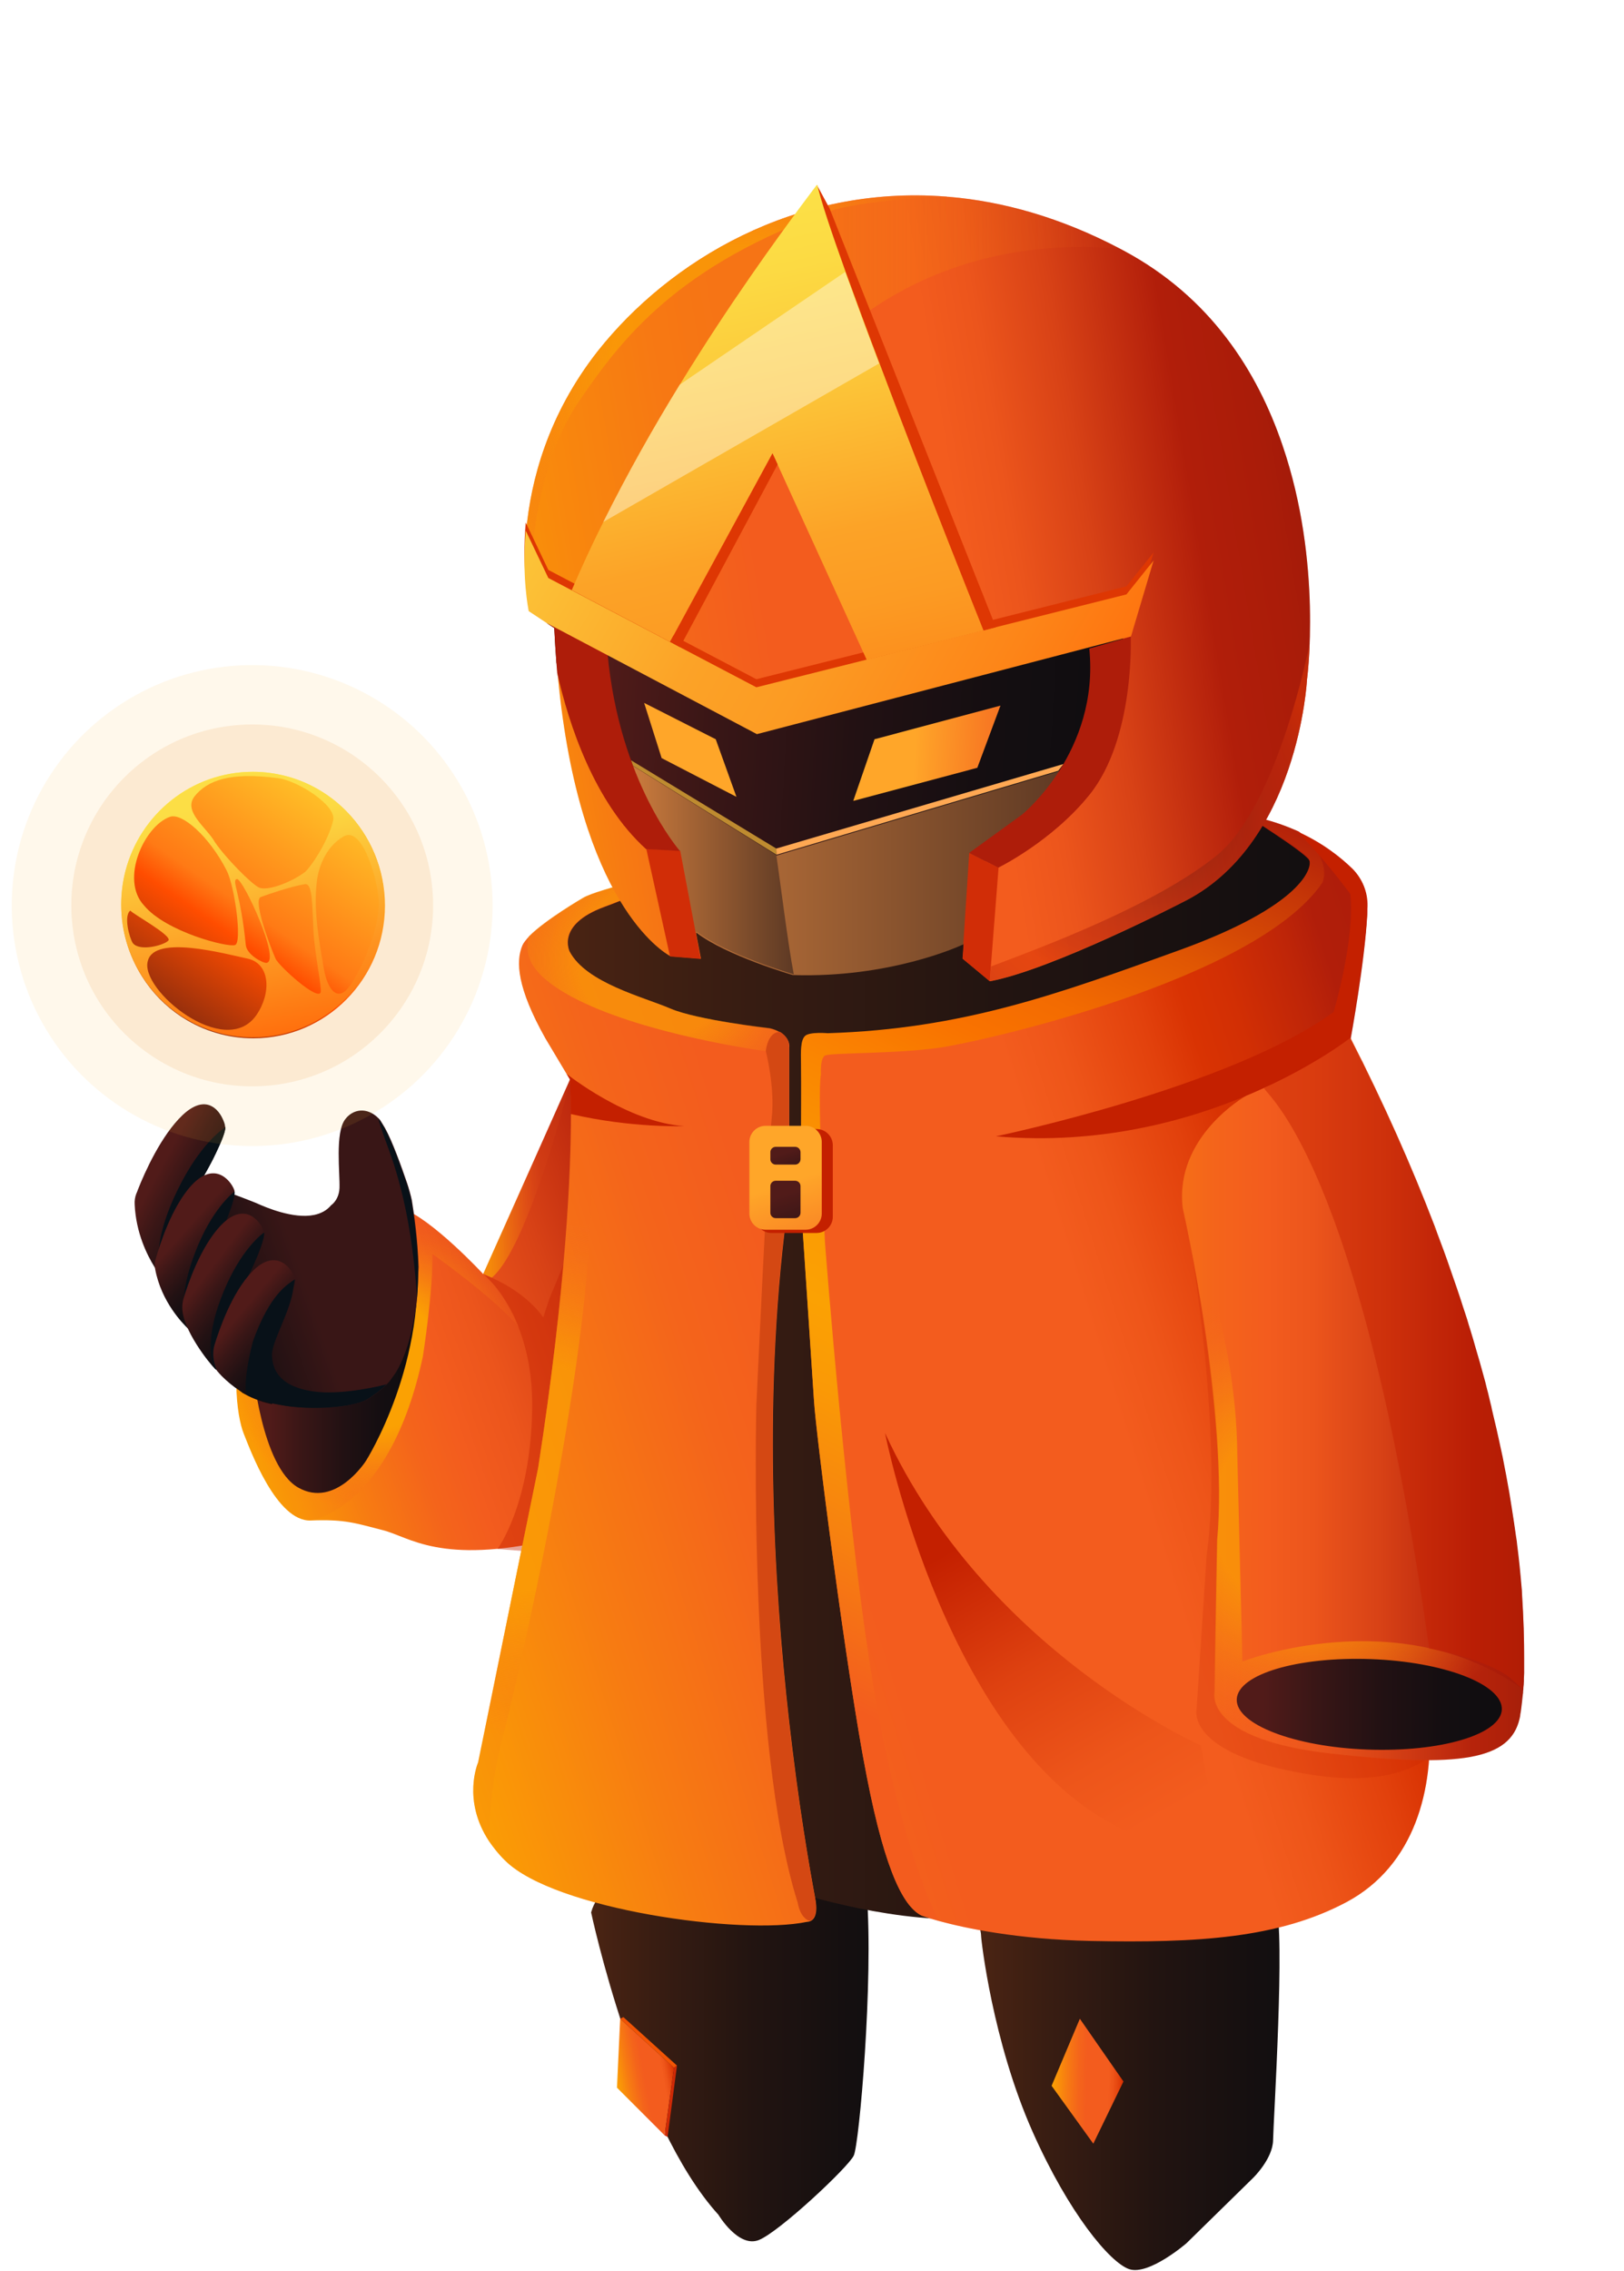 <svg width="568" height="794" viewBox="0 0 568 794" fill="none" xmlns="http://www.w3.org/2000/svg">
<g opacity="0.24" filter="url(#filter0_f_1_410)">
<path d="M471.066 665.014C447.252 677.722 419.014 679.416 381.551 678.663C355.76 678.098 337.405 674.145 328.463 671.698C324.415 670.568 322.345 669.815 322.345 669.815C316.603 666.991 310.014 656.167 303.237 621.339C302.578 618.045 301.919 614.374 301.166 610.326C294.389 571.263 285.353 500.95 284.694 489.749C284.223 482.219 282.152 450.78 280.552 426.872C280.364 424.142 280.176 421.601 279.987 419.153C279.234 407.199 278.669 398.634 278.669 398.634L278.199 401.928L274.81 427.531L274.34 431.296C266.527 497.938 271.516 565.616 277.069 610.797C280.74 641.012 284.694 661.249 285.258 664.45C286.106 669.815 284.505 671.321 283.282 671.792C282.717 671.98 282.246 671.98 282.246 671.98C259.467 676.78 193.955 667.65 176.729 650.613C174.376 648.354 172.588 646.001 171.082 643.836C161.481 629.34 167.223 616.256 167.223 616.256L188.213 513.469C198.19 449.274 199.697 408.517 199.697 389.691C199.697 383.385 199.508 379.526 199.414 378.114C199.414 377.737 199.414 377.549 199.414 377.549L198.285 375.666L190.754 363.053C180.871 345.452 180.306 336.133 182.754 330.485C183.13 329.638 183.977 328.603 185.013 327.473C185.107 327.379 185.107 327.379 185.201 327.285C190.943 321.543 203.932 314.013 203.932 314.013C209.109 310.813 238.006 304.412 238.948 304.224C238.477 304.506 228.123 311.001 211.368 317.119C194.237 323.426 199.32 332.838 199.32 332.838C205.156 343.757 225.111 348.652 234.524 352.699C243.936 356.747 269.257 359.571 269.257 359.571C270.857 359.947 272.081 360.512 273.022 361.077C273.398 361.359 273.775 361.547 274.057 361.83C276.505 363.901 276.034 366.16 276.034 366.16V396.186H280.27C280.27 396.186 280.364 377.737 280.27 372.843C280.176 367.948 280.081 364.183 281.682 362.677C283.282 361.171 289.588 361.736 289.588 361.736C336.746 360.23 369.785 348.181 412.707 332.65C455.629 317.119 459.583 303.659 457.888 300.741C456.288 297.917 435.298 284.739 434.733 284.363L441.134 286.622C445.746 287.751 449.887 289.257 453.558 290.858C453.841 290.952 454.123 291.14 454.406 291.234C461.747 294.623 467.207 298.67 471.066 302.153C475.961 306.577 478.596 312.978 478.22 319.566C477.373 336.321 472.384 363.336 472.384 363.336C472.384 363.336 497.704 575.97 499.775 600.819C501.658 625.387 494.88 652.213 471.066 665.014Z" fill="url(#paint0_linear_1_410)"/>
<path d="M457.135 237.585C457.135 237.585 454.217 295.756 413.366 315.617C413.366 315.617 368.091 339.055 346.253 343.102L336.746 335.195L337.123 330.207V329.924C337.123 329.924 337.123 329.924 337.029 329.924C335.899 330.489 324.133 335.854 305.872 338.772C297.683 340.09 288.082 340.937 277.634 340.561C277.634 340.561 253.632 333.219 243.184 325.124L243.372 325.877L245.16 335.195L234.524 334.348C234.524 334.348 234.524 334.348 234.336 334.254C232.076 333.03 202.615 315.711 195.178 236.926C195.084 236.362 195.084 235.703 194.99 235.138C194.896 234.008 194.802 232.785 194.708 231.561C194.425 227.608 194.143 223.56 193.955 219.419L191.978 218.101L191.507 217.818L185.107 213.583C185.013 213.018 182.942 203.417 183.789 189.11C183.789 188.921 183.789 188.733 183.789 188.545C183.883 187.603 183.977 186.568 184.071 185.533C185.672 168.119 191.602 145.058 209.109 122.75C234.241 91.029 278.293 64.673 330.722 68.72C331.004 68.72 331.193 68.72 331.381 68.814C331.475 68.814 331.569 68.814 331.663 68.814C331.757 68.814 331.757 68.814 331.852 68.814C350.865 70.415 371.009 76.062 391.623 86.887C392.093 87.169 392.564 87.358 393.034 87.64C423.438 103.924 439.816 129.903 448.57 155.694C462.689 196.922 457.135 237.585 457.135 237.585Z" fill="url(#paint1_linear_1_410)"/>
</g>
<circle cx="41.936" cy="41.936" r="41.936" transform="matrix(-0.999 0.036 0.036 0.999 128.595 273.188)" fill="url(#paint2_linear_1_410)"/>
<g clip-path="url(#clip0_1_410)">
<path d="M206.747 668.69C206.747 668.69 222.466 742.675 251.269 774.396C251.269 774.396 258.235 786.067 265.388 783.244C272.542 780.42 296.827 757.641 298.615 753.687C300.498 749.828 305.581 692.316 303.133 662.007C303.228 662.007 214.842 638.57 206.747 668.69Z" fill="url(#paint3_linear_1_410)"/>
<path d="M342.666 672.926C342.29 673.208 343.137 675.373 343.137 676.785C343.137 678.197 347.09 713.777 361.209 745.498C373.823 773.83 388.13 791.056 394.907 793.409C401.778 795.762 414.956 784.373 414.956 784.373L438.3 761.5C438.3 761.5 445.171 754.817 445.265 748.322C445.359 741.827 449.595 675.185 446.207 666.243C446.207 666.243 349.349 666.996 342.666 672.926Z" fill="url(#paint4_linear_1_410)"/>
<path d="M211.17 381.413L193.098 538.418C153.753 547.172 143.493 537.477 133.892 535.029C124.291 532.582 120.714 531.17 108.666 531.641C96.711 532.111 87.487 506.885 85.228 501.237C82.969 495.684 79.674 476.2 87.957 452.574C96.241 428.948 130.409 419.158 140.575 422.547C150.741 425.841 169.001 445.514 169.001 445.514L169.095 445.326L170.319 442.596L198.84 378.589L199.31 377.46C208.064 371.53 211.17 381.413 211.17 381.413Z" fill="url(#paint5_linear_1_410)"/>
<path opacity="0.4" d="M169.002 445.514C169.002 445.514 186.698 459.257 186.133 492.766C185.569 526.275 173.991 541.618 173.991 541.618L203.829 543.971C203.829 543.971 234.044 457.751 233.668 451.726C233.291 445.702 206.371 418.876 206.841 418.311C207.312 417.746 192.158 454.08 192.158 454.08L189.993 460.669C189.899 460.574 184.345 451.444 169.002 445.514Z" fill="#C42000"/>
<path d="M151.211 438.454C151.587 450.69 147.916 474.222 147.916 474.222C136.433 528.063 108.759 531.546 108.759 531.546C96.805 532.016 87.581 506.79 85.322 501.143C83.062 495.589 79.768 476.105 88.051 452.479C96.335 428.853 130.503 419.063 140.669 422.452C150.834 425.746 169.095 445.419 169.095 445.419L173.048 449.467C179.543 457.75 181.52 464.15 181.52 464.15C173.143 453.891 151.211 438.454 151.211 438.454Z" fill="url(#paint6_radial_1_410)"/>
<path d="M248.729 299.333C248.729 299.333 196.865 316.088 194.041 326.724C191.217 337.267 203.359 349.409 232.256 356.28C261.154 363.152 268.213 363.058 268.213 363.058L261.154 507.449L274.896 660.595C274.896 660.595 309.159 672.172 338.056 670.949C366.953 669.631 293.91 363.058 293.91 363.058C293.91 363.058 397.45 361.081 438.49 325.407C438.49 325.407 467.01 312.135 461.645 299.427C456.186 286.72 426.159 283.708 426.159 283.708C426.159 283.708 254.282 297.451 248.729 299.333Z" fill="url(#paint7_linear_1_410)"/>
<path d="M471.058 665.019C447.244 677.727 419.005 679.421 381.543 678.668C355.752 678.103 337.397 674.15 328.455 671.702C324.407 670.573 322.336 669.82 322.336 669.82C316.595 666.996 310.006 656.171 303.228 621.344C302.57 618.05 301.911 614.379 301.158 610.331C294.38 571.268 285.344 500.955 284.685 489.754C284.215 482.224 282.144 450.785 280.544 426.877C280.355 424.147 280.167 421.606 279.979 419.158C279.226 407.204 278.661 398.638 278.661 398.638L278.191 401.933L274.802 427.536L274.331 431.301C266.519 497.943 271.508 565.621 277.061 610.802C280.732 641.017 284.685 661.254 285.25 664.455C286.097 669.82 284.497 671.326 283.273 671.797C282.709 671.985 282.238 671.985 282.238 671.985C259.459 676.785 193.946 667.655 176.721 650.618C174.368 648.359 172.579 646.006 171.073 643.841C161.472 629.345 167.214 616.261 167.214 616.261L188.205 513.474C198.182 449.279 199.688 408.522 199.688 389.696C199.688 383.39 199.5 379.531 199.406 378.119C199.406 377.742 199.406 377.554 199.406 377.554L198.276 375.671L190.746 363.058C180.863 345.456 180.298 336.138 182.745 330.49C183.122 329.643 183.969 328.608 185.004 327.478C185.098 327.384 185.098 327.384 185.193 327.29C190.934 321.548 203.924 314.018 203.924 314.018C209.101 310.818 237.998 304.417 238.939 304.229C238.469 304.511 228.115 311.006 211.36 317.124C194.229 323.431 199.312 332.843 199.312 332.843C205.148 343.762 225.103 348.657 234.515 352.704C243.928 356.752 269.248 359.576 269.248 359.576C270.849 359.952 272.072 360.517 273.014 361.082C273.39 361.364 273.767 361.552 274.049 361.835C276.496 363.905 276.026 366.164 276.026 366.164V396.191H280.261C280.261 396.191 280.355 377.742 280.261 372.848C280.167 367.953 280.073 364.188 281.673 362.682C283.273 361.176 289.58 361.741 289.58 361.741C336.738 360.234 369.777 348.186 412.699 332.655C455.621 317.124 459.574 303.664 457.88 300.746C456.28 297.922 435.289 284.744 434.725 284.368L441.125 286.627C445.738 287.756 449.879 289.262 453.55 290.862C453.832 290.957 454.115 291.145 454.397 291.239C461.739 294.628 467.199 298.675 471.058 302.158C475.952 306.582 478.588 312.982 478.212 319.571C477.364 336.326 472.376 363.341 472.376 363.341C472.376 363.341 497.696 575.975 499.767 600.824C501.649 625.392 494.872 652.218 471.058 665.019Z" fill="url(#paint8_linear_1_410)"/>
<path d="M273.954 361.646C268.871 359.481 267.836 367.576 267.836 367.576C258.047 366.164 219.925 360.046 197.993 347.433C183.874 339.244 183.78 332.749 184.91 327.384C185.004 327.29 185.004 327.29 185.098 327.196C190.84 321.454 203.829 313.924 203.829 313.924C209.006 310.723 237.903 304.323 238.845 304.134C238.374 304.417 228.02 310.911 211.265 317.03C194.134 323.336 199.217 332.749 199.217 332.749C205.053 343.668 225.008 348.562 234.421 352.61C243.834 356.657 269.154 359.481 269.154 359.481C271.413 359.952 272.919 360.799 273.954 361.646Z" fill="url(#paint9_radial_1_410)"/>
<path d="M283.179 671.702C279.696 670.478 279.037 665.395 279.037 665.395C261.435 610.048 264.541 491.259 264.541 491.259C264.541 491.259 268.683 401.744 269.907 390.919C271.13 380.189 267.836 367.481 267.836 367.481C268.589 362.304 270.754 360.798 272.825 360.798C273.201 361.081 273.578 361.269 273.86 361.551C276.307 363.622 275.837 365.881 275.837 365.881V395.908H279.602C279.696 402.685 279.79 410.592 279.884 418.969C279.131 407.015 278.566 398.449 278.566 398.449L274.237 431.112C261.153 542.37 283.838 656.17 285.155 664.265C286.003 669.725 284.402 671.231 283.179 671.702Z" fill="#D44813"/>
<path d="M462.492 308.653C439.242 342.633 343.609 364.188 328.454 366.353C313.3 368.518 290.333 368.047 288.544 369.082C286.756 370.118 287.132 375.577 287.132 375.577C285.72 382.731 288.544 434.501 288.544 434.501C288.544 434.501 296.357 538.041 306.24 593.953C316.124 649.865 328.36 671.514 328.36 671.514C324.313 670.385 322.242 669.632 322.242 669.632C316.5 666.808 309.911 655.983 303.134 621.156C296.263 586.329 285.438 501.896 284.685 489.471C284.12 481.094 281.579 443.067 279.979 418.876C279.226 406.922 278.661 398.356 278.661 398.356L278.19 401.65L278.284 395.72H280.167C280.167 395.72 280.261 377.271 280.167 372.377C280.073 367.482 279.979 363.717 281.579 362.211C283.179 360.705 289.485 361.27 289.485 361.27C336.643 359.764 369.682 347.715 412.604 332.184C455.526 316.653 459.48 303.193 457.786 300.275C456.185 297.451 435.195 284.273 434.63 283.897L441.031 286.156C445.643 287.286 449.785 288.792 453.456 290.392C453.738 290.486 454.02 290.674 454.303 290.768C466.539 300.84 462.492 308.653 462.492 308.653Z" fill="url(#paint10_linear_1_410)"/>
<path opacity="0.2" d="M503.343 601.578C502.778 606.379 516.238 586.988 515.673 588.965C511.72 603.272 502.778 627.557 458.35 620.498C413.827 613.438 418.534 597.248 418.534 597.248L422.017 543.878C428.135 500.579 415.522 429.419 415.145 427.442C413.451 402.404 439.618 391.109 439.618 391.109L444.607 385.273L476.422 370.872C487.623 395.533 496.471 418.688 503.437 440.149C529.698 520.534 506.167 577.858 503.343 601.578Z" fill="#C42000"/>
<path d="M533.088 580.022C533.088 580.493 533.088 580.964 533.088 581.434C533.088 581.905 533.088 582.376 533.088 582.846C533.088 582.94 533.088 583.129 533.088 583.223C533.088 583.788 533.088 584.258 533.088 584.729C533.088 584.823 533.088 584.917 533.088 585.011C533.088 585.67 532.994 586.235 532.994 586.8C532.994 587.176 532.994 587.458 532.994 587.835C532.994 588.682 532.9 589.435 532.805 590.188C532.805 590.376 532.805 590.471 532.805 590.565C532.805 590.847 532.711 591.129 532.711 591.506C532.711 591.788 532.711 592.165 532.617 592.447C532.523 593.389 532.429 594.33 532.335 595.083C532.241 595.93 532.147 596.683 532.052 597.436C531.958 597.907 531.958 598.377 531.864 598.754C531.77 599.224 531.676 599.695 531.676 600.072C531.582 600.354 531.582 600.636 531.488 600.919C528.193 615.414 510.497 618.144 465.692 613.155C420.888 608.167 424.841 591.788 424.841 591.788L425.877 538.324C429.924 494.743 414.111 424.241 413.64 422.265C410.816 397.321 435.572 383.296 435.572 383.296L441.219 378.778L472.376 362.964C484.141 386.026 493.742 407.769 501.555 428.101C501.932 429.042 502.308 429.983 502.59 430.924C503.343 432.995 504.191 435.16 504.944 437.231C505.697 439.302 506.45 441.373 507.109 443.349C507.862 445.608 508.709 447.867 509.462 450.126C510.309 452.668 511.156 455.115 511.909 457.563C512.097 458.127 512.286 458.692 512.474 459.257C512.944 460.575 513.321 461.892 513.698 463.21C513.886 463.775 514.074 464.434 514.262 464.999C514.921 467.164 515.58 469.328 516.145 471.399C517.086 474.6 518.027 477.8 518.875 481C519.345 482.6 519.722 484.106 520.098 485.707C520.192 486.177 520.381 486.648 520.475 487.119C520.757 488.342 521.039 489.472 521.322 490.695C521.51 491.354 521.698 492.107 521.792 492.766C522.075 493.802 522.263 494.931 522.546 495.967C523.11 498.32 523.675 500.673 524.146 502.932C524.616 505.097 525.087 507.262 525.558 509.427C525.746 510.274 525.84 511.027 526.028 511.874C526.311 513.192 526.499 514.51 526.781 515.733C527.158 517.898 527.534 519.969 527.911 522.04C528.193 523.828 528.476 525.523 528.758 527.311C529.323 530.794 529.793 534.088 530.264 537.383C530.452 538.324 530.546 539.265 530.64 540.206C531.299 545.289 531.77 550.09 532.147 554.608C532.241 555.549 532.335 556.396 532.335 557.338C532.9 566.092 533.088 573.622 533.088 580.022Z" fill="url(#paint11_linear_1_410)"/>
<path d="M285.626 431.112H269.812C266.706 431.112 264.165 428.57 264.165 425.464V400.426C264.165 397.32 266.706 394.778 269.812 394.778H285.626C288.732 394.778 291.273 397.32 291.273 400.426V425.464C291.273 428.57 288.732 431.112 285.626 431.112Z" fill="#C42000"/>
<path d="M281.767 429.983H267.742C264.636 429.983 262.094 427.441 262.094 424.335V399.297C262.094 396.191 264.636 393.649 267.742 393.649H281.767C284.873 393.649 287.415 396.191 287.415 399.297V424.335C287.415 427.441 284.873 429.983 281.767 429.983Z" fill="url(#paint12_linear_1_410)"/>
<path d="M278.097 425.935H271.32C270.284 425.935 269.437 425.088 269.437 424.053V414.734C269.437 413.699 270.284 412.852 271.32 412.852H278.097C279.132 412.852 279.98 413.699 279.98 414.734V424.053C279.98 425.088 279.132 425.935 278.097 425.935Z" fill="url(#paint13_linear_1_410)"/>
<path d="M278.097 407.205H271.32C270.284 407.205 269.437 406.357 269.437 405.322V402.875C269.437 401.839 270.284 400.992 271.32 400.992H278.097C279.132 400.992 279.98 401.839 279.98 402.875V405.322C279.98 406.357 279.132 407.205 278.097 407.205Z" fill="url(#paint14_linear_1_410)"/>
<path d="M457.127 237.587C457.127 237.587 454.209 295.757 413.358 315.618C413.358 315.618 368.082 339.056 346.245 343.104L336.738 335.197L337.114 330.208V329.926C337.114 329.926 337.114 329.926 337.02 329.926C335.891 330.491 324.125 335.856 305.864 338.774C297.675 340.092 288.074 340.939 277.626 340.562C277.626 340.562 253.623 333.22 243.175 325.125L243.363 325.878L245.152 335.197L234.515 334.35C234.515 334.35 234.515 334.35 234.327 334.256C232.068 333.032 202.606 315.712 195.17 236.928C195.076 236.363 195.076 235.704 194.982 235.139C194.888 234.01 194.793 232.786 194.699 231.562C194.417 227.609 194.135 223.562 193.946 219.42L191.97 218.102L191.499 217.82L185.098 213.584C185.004 213.019 182.933 203.418 183.781 189.111C183.781 188.923 183.781 188.734 183.781 188.546C183.875 187.605 183.969 186.57 184.063 185.534C185.663 168.121 191.593 145.059 209.101 122.751C234.233 91.03 278.285 64.674 330.714 68.722C330.996 68.722 331.184 68.722 331.372 68.816C331.467 68.816 331.561 68.816 331.655 68.816C331.749 68.816 331.749 68.816 331.843 68.816C350.857 70.416 371 76.064 391.614 86.888C392.085 87.171 392.555 87.359 393.026 87.641C423.429 103.926 439.807 129.905 448.561 155.696C462.68 196.924 457.127 237.587 457.127 237.587Z" fill="url(#paint15_linear_1_410)"/>
<path opacity="0.35" d="M391.709 86.983C346.151 82.935 266.519 96.019 234.422 224.409L191.97 202.101L183.781 189.111C183.781 188.923 183.781 188.734 183.781 188.546C183.875 187.605 183.97 186.57 184.064 185.534C185.664 168.121 191.594 145.059 209.102 122.751C234.234 91.03 278.285 64.674 330.714 68.722C330.997 68.722 331.185 68.722 331.373 68.816C331.467 68.816 331.561 68.816 331.656 68.816C331.75 68.816 331.75 68.816 331.844 68.816C350.952 70.51 371.001 76.158 391.709 86.983Z" fill="url(#paint16_linear_1_410)"/>
<path opacity="0.71" d="M331.936 68.91C305.204 69.475 292.12 73.24 292.12 73.24C236.585 92.536 216.913 119.268 202.605 140.164C188.298 161.061 186.415 190.805 186.415 190.805C185.662 190.24 184.439 189.299 183.686 188.64C183.78 187.699 183.874 186.663 183.968 185.628C185.568 168.214 191.498 145.153 209.006 122.845C234.138 91.124 278.19 64.768 330.619 68.816C330.901 68.816 331.089 68.816 331.277 68.91C331.372 68.91 331.466 68.91 331.56 68.91C331.842 68.91 331.936 68.91 331.936 68.91Z" fill="url(#paint17_radial_1_410)"/>
<path d="M392.743 213.585L392.931 246.059C388.602 271.38 369.776 291.805 344.832 298.112L286.661 312.796L218.325 288.699C218.325 288.699 201.853 255.284 194.605 231.752C194.322 227.798 194.04 223.751 193.852 219.609L191.404 218.009C190.84 212.926 191.593 209.538 194.511 209.255L268.589 246.436L392.743 213.585Z" fill="url(#paint18_linear_1_410)"/>
<path d="M336.788 330.584V330.302C336.788 330.302 336.788 330.302 336.694 330.302C335.094 331.055 310.997 341.973 277.488 340.938C277.394 340.938 277.394 340.938 277.3 340.938C277.3 340.938 253.956 334.161 243.508 326.066V326.348L236.166 320.701C236.166 320.701 213.105 271.66 221.011 267.989L270.428 298.675L271.275 299.24L372.839 268.931L344.318 301.405L336.788 330.584Z" fill="url(#paint19_linear_1_410)"/>
<path d="M220.678 265.825L271.507 296.699L271.601 298.864L221.337 267.708L220.678 265.825Z" fill="#BE8B30"/>
<path d="M271.507 296.7L371.941 267.144L370.153 269.497L271.601 298.865L271.507 296.7Z" fill="#FFA853"/>
<path d="M277.531 340.657C277.531 340.657 254.188 333.88 243.739 325.785V326.067L236.398 320.419C236.398 320.419 213.336 271.379 221.243 267.708L271.507 298.958C272.919 308.277 275.555 330.02 277.625 340.657C277.625 340.657 277.625 340.657 277.531 340.657Z" fill="url(#paint20_linear_1_410)"/>
<path d="M245.057 335.292L234.42 334.445C234.42 334.445 234.326 334.445 234.326 334.351L226.043 296.794L237.903 297.453L245.057 335.292Z" fill="#D12D07"/>
<path d="M349.256 303.383L346.15 343.104L336.643 335.198L337.019 330.021C337.019 330.021 337.019 330.021 336.925 330.021L338.996 298.206L349.256 303.383Z" fill="#D12D07"/>
<path d="M237.81 297.546L225.95 296.887C207.784 280.415 198.936 253.212 194.888 235.328C194.794 234.198 194.7 232.975 194.606 231.751C194.323 227.798 194.041 223.75 193.853 219.609L191.876 218.291C191.782 217.726 191.782 217.35 191.782 217.35L212.49 228.457C216.632 273.544 237.81 297.546 237.81 297.546Z" fill="#AE1D0A"/>
<path d="M338.996 298.205L357.445 284.839C357.445 284.839 384.648 262.907 380.977 226.762L395.473 222.621C395.473 222.621 396.979 258.107 381.071 277.873C367.893 294.252 349.162 303.382 349.162 303.382L338.996 298.205Z" fill="#AE1D0A"/>
<path d="M403.474 193.158L395.567 219.702L264.73 253.87L191.311 215.09L184.91 210.854C184.816 210.195 182.463 198.994 183.875 182.71L191.781 199.276L264.542 237.492L393.967 205.018L403.474 193.158Z" fill="#DE3703"/>
<path d="M403.474 195.982L395.567 222.526L264.73 256.695L191.311 217.914L184.91 213.678C184.816 213.019 182.463 201.818 183.875 185.534L191.781 202.101L264.542 240.316L393.967 207.842L403.474 195.982Z" fill="url(#paint21_linear_1_410)"/>
<path d="M285.72 64.674L290.144 72.863L348.315 219.325L343.985 220.455C343.985 220.455 291.839 94.512 285.72 64.674Z" fill="#DE3703"/>
<path d="M343.985 220.456L336.173 222.432L303.134 230.715L270.189 158.52L234.327 224.409L199.97 206.336C203.453 198.242 207.124 190.241 211.077 182.428C219.549 165.391 228.773 149.107 237.809 134.423C255.223 105.997 271.695 83.5 279.884 72.393C283.65 67.31 285.815 64.486 285.815 64.486C287.038 69.946 290.709 80.959 295.698 94.889C299.181 104.491 303.228 115.503 307.558 126.893C324.124 170.945 343.985 220.456 343.985 220.456Z" fill="url(#paint22_linear_1_410)"/>
<path d="M305.864 258.483L349.915 246.717L341.82 268.46L298.427 280.038L305.864 258.483Z" fill="url(#paint23_linear_1_410)"/>
<path d="M250.329 258.483L257.577 278.626L231.409 265.072L225.291 245.775L250.329 258.483Z" fill="url(#paint24_linear_1_410)"/>
<path opacity="0.71" d="M206.842 391.013V416.24C206.56 477.799 180.769 588.775 175.497 608.73C171.921 622.379 171.168 636.215 171.073 643.652C161.472 629.156 167.214 616.072 167.214 616.072L188.205 513.285C198.182 449.09 199.688 408.333 199.688 389.507L206.842 391.013Z" fill="url(#paint25_radial_1_410)"/>
<path opacity="0.71" d="M502.401 430.923C501.837 429.982 501.46 429.135 501.366 428.1C501.742 429.135 502.025 429.982 502.401 430.923Z" fill="url(#paint26_radial_1_410)"/>
<path opacity="0.71" d="M532.616 590.658C532.616 590.941 532.522 591.317 532.522 591.6C532.522 591.882 532.522 592.259 532.428 592.541C532.333 593.482 532.239 594.423 532.145 595.176C532.051 596.024 531.957 596.777 531.863 597.53C531.769 598 531.769 598.471 531.675 598.847C531.58 599.318 531.486 599.789 531.486 600.165C531.392 600.448 531.392 600.73 531.298 601.012C528.004 615.508 510.308 618.238 465.503 613.249C420.698 608.26 424.652 591.882 424.652 591.882L425.687 538.418C429.734 494.837 413.921 424.335 413.45 422.358C414.109 423.676 432.37 461.61 432.747 508.673C432.747 508.673 433.97 557.62 434.535 580.963C434.535 580.869 489.317 559.785 532.616 590.658Z" fill="url(#paint27_radial_1_410)"/>
<path d="M472.187 362.964C472.187 362.964 420.605 403.627 348.315 397.321C348.315 397.321 430.394 380.284 466.445 353.834C466.445 353.834 473.975 328.608 472.281 312.606C472.281 312.606 462.962 299.805 453.455 290.58C462.774 294.722 469.175 299.993 473.128 303.852C476.517 307.335 478.399 311.947 478.305 316.842C477.74 333.22 472.187 362.964 472.187 362.964Z" fill="#C42000"/>
<path d="M239.315 393.743C239.315 393.743 220.961 394.496 199.594 389.507C199.594 381.412 199.311 377.364 199.311 377.364L198.182 375.482C198.276 375.576 219.549 392.519 239.315 393.743Z" fill="#C42000"/>
<path opacity="0.71" d="M199.405 377.931C199.405 377.931 185.098 435.725 172.014 446.738L169.002 445.42L198.84 378.495L199.405 377.931Z" fill="url(#paint28_linear_1_410)"/>
<path d="M309.535 501.049C309.535 501.049 331.467 612.778 394.532 640.452C394.532 640.452 418.158 648.829 427.195 650.712L420.041 610.331C420.041 610.237 344.645 577.292 309.535 501.049Z" fill="url(#paint29_linear_1_410)"/>
<path opacity="0.46" d="M532.616 590.658C530.357 588.87 528.663 586.893 526.968 585.764C517.556 579.457 499.86 576.445 499.86 576.445C475.763 404.757 442.065 382.354 442.16 380.472L472.186 363.058C484.517 387.155 494.495 409.839 502.401 431.018C532.146 509.991 534.31 566.844 532.616 590.658Z" fill="#C42000"/>
<path d="M525.274 597.718C524.898 606.472 503.907 612.684 478.305 611.743C452.702 610.802 432.182 602.895 432.559 594.141C432.935 585.387 453.926 579.175 479.528 580.116C505.131 581.057 525.557 588.964 525.274 597.718Z" fill="url(#paint30_linear_1_410)"/>
<path d="M88.335 477.893C88.335 477.893 91.347 512.814 104.337 520.156C117.327 527.498 127.963 510.837 127.963 510.837C127.963 510.837 150.177 476.01 145.377 434.217C145.377 434.123 111.397 402.026 88.335 477.893Z" fill="url(#paint31_linear_1_410)"/>
<path d="M145.941 452.573C145.941 452.667 145.941 452.761 145.941 452.761C145.941 453.232 145.847 453.608 145.847 454.079C145.753 455.114 145.658 456.056 145.47 457.091C145 460.291 144.435 463.115 143.87 465.657C142.364 471.963 140.576 476.387 138.505 479.776C137.846 480.811 137.187 481.752 136.528 482.6C136.152 483.07 135.681 483.635 135.304 484.011C133.234 486.176 130.975 487.682 128.716 489.188C124.856 491.636 112.337 493.236 100.477 491.636C98.783 491.353 96.995 491.071 95.3 490.695C94.641 490.506 93.983 490.412 93.324 490.224C92.571 490.036 91.723 489.753 90.97 489.471C89.37 488.906 87.77 488.247 86.358 487.494C86.17 487.4 85.888 487.306 85.699 487.118C85.323 486.929 84.946 486.741 84.664 486.459C84.664 486.459 84.57 486.459 84.57 486.365C84.382 486.271 84.193 486.082 84.005 485.988C84.005 485.988 83.911 485.988 83.911 485.894L83.817 485.8C81.558 484.294 79.487 482.6 77.698 480.717C77.134 480.152 76.569 479.493 76.004 478.834C75.91 478.74 75.816 478.552 75.628 478.458C70.827 472.716 68.192 466.316 67.156 462.08C66.874 460.856 66.686 459.821 66.591 459.068C66.591 459.068 58.308 454.832 56.143 444.101L56.049 443.443L56.143 443.537C56.426 443.819 56.52 444.007 56.52 444.007C68.286 448.149 67.721 428.1 67.721 428.1C67.721 428.1 64.238 419.063 68.568 412.286C68.662 412.192 68.756 412.004 68.85 411.91C73.745 414.734 82.028 417.746 83.346 418.216C83.346 418.216 83.44 418.216 83.534 418.31H83.628C84.758 418.781 86.17 419.252 87.77 419.911C88.052 420.005 89.464 420.57 89.653 420.664C92.947 422.17 102.642 426.311 109.89 424.805C112.149 424.335 114.22 423.299 115.726 421.511C115.726 421.511 115.726 421.511 115.82 421.417C115.914 421.323 116.197 421.134 116.479 420.852C117.326 420.005 118.644 418.216 118.738 415.393C118.926 410.31 117.138 396.096 120.715 391.39C123.35 387.813 128.339 386.872 132.481 391.108C132.669 391.296 132.857 391.484 133.045 391.767C133.328 392.143 134.175 393.649 134.646 394.402C137.281 399.108 140.387 407.862 142.458 413.886C143.023 415.581 143.682 417.934 144.058 419.722C144.811 424.335 146.129 433.465 146.411 442.972C146.223 446.266 146.223 449.561 145.941 452.573Z" fill="url(#paint32_linear_1_410)"/>
<path d="M76.851 396.38C76.098 398.262 75.157 400.427 74.027 402.592C72.239 406.169 70.168 409.934 68.38 412.758C64.05 419.535 67.533 428.571 67.533 428.571C67.533 428.571 68.097 448.62 56.331 444.479C56.331 444.479 56.237 444.29 55.955 444.008L55.861 443.914C55.578 442.502 55.484 440.902 55.484 439.208C55.484 438.36 55.484 437.513 55.578 436.666C55.673 435.913 55.767 435.16 55.861 434.407L53.884 430.265C53.884 430.265 51.907 425.465 50.872 419.723C53.037 414.264 58.12 402.31 64.803 395.815C71.109 389.602 75.063 393.085 76.851 396.38Z" fill="url(#paint33_linear_1_410)"/>
<path d="M78.828 394.12C78.828 395.061 78.357 396.755 77.416 398.92C76.663 400.709 75.627 402.874 74.592 405.133C72.803 408.615 70.733 412.38 68.85 415.204C64.426 421.887 68.003 430.829 68.003 430.829C68.003 430.829 68.568 450.596 56.519 446.455C56.519 446.455 56.425 446.266 56.143 445.984L56.049 445.89C55.578 445.325 54.919 444.384 54.072 443.066C51.436 438.83 47.577 431.112 47.106 421.228C47.012 419.911 47.201 418.593 47.671 417.369C47.86 416.993 48.048 416.522 48.236 415.957C50.589 409.933 56.425 396.944 63.861 389.884C71.297 382.919 75.815 387.06 77.698 390.825C78.357 392.143 78.733 393.273 78.733 394.026C78.828 394.026 78.828 394.026 78.828 394.12Z" fill="url(#paint34_linear_1_410)"/>
<path d="M68.002 430.736C68.002 430.736 68.567 450.597 56.519 446.455C56.519 446.455 56.425 446.267 56.142 445.984C55.201 442.878 53.883 434.313 60.755 418.97C68.379 402.027 76.568 395.626 78.827 394.12C78.921 397.132 73.18 408.522 68.85 415.111C64.426 421.794 68.002 430.736 68.002 430.736Z" fill="#081118"/>
<path d="M75.722 450.032C75.722 450.032 78.546 467.446 66.403 465.093C66.403 465.093 66.215 464.999 65.932 464.716C64.05 462.928 56.426 455.304 54.261 443.726C54.072 442.596 54.072 441.373 54.449 440.243C55.767 435.537 60.002 421.982 67.062 414.358C75.722 405.134 81.463 413.982 82.028 416.429V416.523C82.499 419.159 78.169 429.795 74.686 436.102C71.204 442.502 75.722 450.032 75.722 450.032Z" fill="url(#paint35_linear_1_410)"/>
<path d="M75.722 450.032C75.722 450.032 78.545 467.446 66.403 465.093C66.403 465.093 66.215 464.999 65.932 464.716C64.615 462.081 62.355 454.645 67.344 440.431C72.804 424.712 80.051 418.217 82.028 416.617C82.499 419.253 78.169 429.889 74.686 436.196C71.204 442.502 75.722 450.032 75.722 450.032Z" fill="#081118"/>
<path d="M85.322 464.056C85.322 464.056 87.769 481.564 75.627 478.928C75.627 478.928 75.439 478.834 75.156 478.552C73.274 476.763 63.767 464.903 63.767 457.279C63.767 456.149 63.861 455.02 64.237 453.89C65.649 449.184 70.168 435.724 77.415 428.287C86.263 419.251 91.817 428.287 92.287 430.735V430.829C92.664 433.464 88.146 444.007 84.569 450.219C81.086 456.432 85.322 464.056 85.322 464.056Z" fill="url(#paint36_linear_1_410)"/>
<path d="M85.322 464.056C85.322 464.056 87.769 481.564 75.627 478.928C75.627 478.928 75.439 478.834 75.156 478.552C73.933 475.916 71.862 468.48 77.133 454.361C82.969 438.736 90.311 432.429 92.382 430.923C92.758 433.559 88.24 444.101 84.663 450.314C81.086 456.432 85.322 464.056 85.322 464.056Z" fill="#081118"/>
<path d="M96.052 480.529C96.052 480.529 96.9 486.459 95.111 490.977C94.452 490.789 93.793 490.695 93.134 490.507C92.381 490.319 91.534 490.036 90.781 489.754C88.899 489.095 87.11 488.342 85.51 487.401C85.134 487.212 84.757 487.024 84.475 486.742C84.286 486.553 84.004 486.459 83.816 486.271C83.816 486.271 83.722 486.271 83.722 486.177C81.368 484.671 79.298 482.883 77.509 481.094C76.945 480.529 76.38 479.87 75.815 479.212C75.062 477.235 74.591 475.258 74.591 473.564C74.591 472.434 74.685 471.305 75.062 470.175C76.474 465.469 80.992 452.009 88.24 444.573C97.088 435.536 102.641 444.573 103.112 447.02V447.114C103.488 449.75 98.97 460.292 95.394 466.504C91.817 472.905 96.052 480.529 96.052 480.529Z" fill="url(#paint37_linear_1_410)"/>
<path d="M102.736 450.22L103.206 447.302C103.301 447.867 103.112 448.902 102.736 450.22Z" fill="#1B1217"/>
<path d="M145.941 452.572C145.941 452.666 145.941 452.76 145.941 452.76C145.941 453.231 145.847 453.607 145.847 454.078C143.87 420.851 136.622 403.814 134.457 397.79C133.422 394.778 132.669 392.613 132.292 391.201C132.48 391.389 132.669 391.577 132.857 391.86C133.139 392.236 133.987 393.742 134.457 394.495C137.093 399.202 140.199 407.955 142.27 413.98C142.835 415.674 143.493 418.027 143.87 419.815C144.623 424.428 145.941 433.558 146.223 443.065C146.223 446.265 146.223 449.56 145.941 452.572Z" fill="#081118"/>
<path d="M135.209 484.012C133.139 486.177 130.88 487.683 128.621 489.189C124.761 491.636 112.242 493.236 100.382 491.636C98.688 491.354 96.9 491.071 95.205 490.695C94.546 490.506 93.888 490.412 93.229 490.224C92.475 490.036 91.628 489.753 90.875 489.471C89.275 488.906 87.675 488.247 86.263 487.494C84.851 482.976 88.24 469.798 88.428 469.139C94.452 452.102 100.947 448.902 103.018 447.396C103.018 447.396 103.018 447.396 103.112 447.396L102.641 450.314C101.606 458.597 94.923 469.234 95.111 473.94C95.299 478.552 97.37 485.423 111.583 486.741C120.808 487.494 133.421 484.576 135.209 484.012Z" fill="#081118"/>
<path d="M216.912 705.87L215.783 729.966L232.443 746.627L235.738 723.001L216.912 705.87Z" fill="url(#paint38_linear_1_410)"/>
<path d="M377.682 705.87L367.799 729.307L382.388 749.545L392.931 727.801L377.682 705.87Z" fill="url(#paint39_linear_1_410)"/>
<path d="M270.189 158.518L271.978 162.377L237.809 226.29L234.421 224.407L270.189 158.518Z" fill="#DE3703"/>
<path opacity="0.58" d="M458.067 224.878C457.785 232.785 457.126 237.585 457.126 237.585C457.126 237.585 454.208 295.756 413.356 315.617C413.356 315.617 409.591 317.594 403.661 320.417H403.567C389.072 327.477 361.68 340.184 346.149 343.102L346.62 337.925C365.257 330.866 403.661 316.652 425.405 299.239C447.148 281.731 458.067 224.878 458.067 224.878Z" fill="url(#paint40_radial_1_410)"/>
<path d="M216.913 705.87L218.043 705.305L236.774 722.248L235.739 723.001L216.913 705.87Z" fill="#F15405"/>
<path d="M232.444 746.627L233.48 747.192L236.774 722.248L235.739 723.001L232.444 746.627Z" fill="#CF2A06"/>
<path opacity="0.39" d="M307.463 127.081L210.983 182.522C219.454 165.485 228.679 149.201 237.715 134.517L295.603 95.078C299.086 104.679 303.134 115.692 307.463 127.081Z" fill="white"/>
</g>
<circle opacity="0.1" cx="84.069" cy="84.069" r="84.069" transform="matrix(-0.05 0.999 0.999 0.05 8.421 228.451)" fill="#FCBA33"/>
<circle opacity="0.13" cx="63.287" cy="63.287" r="63.287" transform="matrix(-0.999 0.036 0.036 0.999 149.162 251.077)" fill="#EB8C2C"/>
<path d="M134.457 316.296C134.457 341.936 113.85 362.723 88.433 362.723C79.429 362.723 71.042 360.115 63.947 355.612C63.647 355.43 63.346 355.233 63.045 355.036C57.604 351.412 52.975 346.651 49.502 341.086C44.993 333.915 42.393 325.424 42.393 316.296C42.393 312.263 42.904 308.336 43.866 304.591C49.006 284.623 67.013 269.87 88.418 269.87C90.597 269.87 92.731 270.022 94.821 270.325C95.647 270.446 96.474 270.583 97.286 270.75C99.36 271.159 101.404 271.705 103.358 272.387C110.122 274.737 116.18 278.619 121.125 283.652C129.377 292.022 134.457 303.56 134.457 316.296Z" fill="url(#paint41_radial_1_410)"/>
<path d="M134.636 316.628C134.636 342.267 114.029 363.054 88.611 363.054C79.608 363.054 71.221 360.446 64.126 355.943C63.825 355.761 63.525 355.564 63.224 355.367C57.783 351.743 53.153 346.983 49.681 341.418C45.187 334.246 42.572 325.756 42.572 316.628C42.572 312.595 43.083 308.668 44.045 304.923C49.185 284.954 67.192 270.202 88.611 270.202C90.791 270.202 92.925 270.353 95.014 270.657C95.841 270.778 96.668 270.914 97.48 271.081C99.554 271.49 101.598 272.036 103.552 272.719C110.316 275.069 116.374 278.95 121.319 283.984C129.556 292.353 134.636 303.892 134.636 316.628Z" fill="url(#paint42_linear_1_410)"/>
<path d="M121.14 283.637C116.21 278.619 110.152 274.722 103.388 272.387C101.419 271.705 99.39 271.144 97.316 270.75C96.504 270.583 95.678 270.446 94.851 270.325C92.746 270.022 90.612 269.87 88.448 269.87C67.013 269.87 49.006 284.623 43.866 304.606C42.904 308.336 42.393 312.263 42.393 316.296C42.393 325.409 44.993 333.915 49.487 341.086C52.975 346.651 57.604 351.412 63.03 355.036C63.331 355.233 63.632 355.43 63.932 355.612C71.027 360.115 79.414 362.723 88.418 362.723C113.835 362.723 134.442 341.936 134.442 316.296C134.457 303.56 129.377 292.022 121.14 283.637ZM68.126 278.346C72.5 272.963 80.391 269.809 97.331 272.099C104.23 273.024 117.698 281.575 116.541 286.791C114.977 293.841 108.785 303.121 106.65 304.925C101.57 308.7 93.288 311.717 90.477 310.277C87.666 308.837 78.858 299.891 75.19 294.493C72.44 289.475 63.767 283.728 68.126 278.346ZM59.543 285.578C63.662 284.213 73.116 292.295 79.264 304.349C82.15 310.019 84.72 329.457 82.24 330.428C79.76 331.383 58.1 325.864 50.404 316.63C41.807 307.411 50.645 288.519 59.543 285.578ZM46.451 329.76C45.249 327.941 43.174 320.208 45.579 318.389C46.436 319.571 60.43 327.198 58.882 328.881C57.319 330.549 48.856 332.793 46.451 329.76ZM89.695 354.899C78.753 370.789 48.586 345.938 51.727 335.916C54.132 326.819 78.332 333.399 86.749 335.219C94.55 337.038 94.926 347.288 89.695 354.899ZM93.182 336.674C92.04 336.796 86.313 333.93 85.968 330.412C84.209 312.294 80.827 307.654 82.886 307.366C84.96 307.093 98.383 336.098 93.182 336.674ZM112.121 347.06C110.814 349.729 98.263 338.418 96.459 335.386C94.054 329.927 88.478 314.644 91.228 313.643C93.979 312.642 101.434 310.035 106.635 309.155C109.401 308.7 109.175 316.554 109.626 325.47C110.017 333.354 112.738 345.817 112.121 347.06ZM113.189 338.251C111.821 330.018 109.581 318.844 110.784 308.533C111.22 304.167 113.429 296.358 120.208 292.446C126.987 288.535 132.488 308.928 132.488 315.751C132.488 325.454 126.611 338.615 122.433 344.604C118.254 350.593 114.556 346.484 113.189 338.251Z" fill="url(#paint43_linear_1_410)"/>
<defs>
<filter id="filter0_f_1_410" x="97.719" y="0.509" width="470.153" height="746.105" filterUnits="userSpaceOnUse" color-interpolation-filters="sRGB">
<feFlood flood-opacity="0" result="BackgroundImageFix"/>
<feBlend mode="normal" in="SourceGraphic" in2="BackgroundImageFix" result="shape"/>
<feGaussianBlur stdDeviation="33.9" result="effect1_foregroundBlur_1_410"/>
</filter>
<linearGradient id="paint0_linear_1_410" x1="133.155" y1="554.457" x2="625.311" y2="399.271" gradientUnits="userSpaceOnUse">
<stop stop-color="#FBA103"/>
<stop offset="0.004" stop-color="#FBA003"/>
<stop offset="0.138" stop-color="#F77B12"/>
<stop offset="0.247" stop-color="#F4641B"/>
<stop offset="0.316" stop-color="#F35C1E"/>
<stop offset="0.511" stop-color="#F35C1E"/>
<stop offset="0.55" stop-color="#EE5519"/>
<stop offset="0.608" stop-color="#E2410C"/>
<stop offset="0.638" stop-color="#D93303"/>
<stop offset="0.67" stop-color="#D22F04"/>
<stop offset="0.717" stop-color="#BE2508"/>
<stop offset="0.74" stop-color="#B11E0A"/>
<stop offset="0.816" stop-color="#AA1C09"/>
<stop offset="0.928" stop-color="#961808"/>
<stop offset="1" stop-color="#851406"/>
</linearGradient>
<linearGradient id="paint1_linear_1_410" x1="155.089" y1="234.325" x2="512.692" y2="175.026" gradientUnits="userSpaceOnUse">
<stop stop-color="#FBA103"/>
<stop offset="0.004" stop-color="#FBA003"/>
<stop offset="0.138" stop-color="#F77B12"/>
<stop offset="0.247" stop-color="#F4641B"/>
<stop offset="0.316" stop-color="#F35C1E"/>
<stop offset="0.511" stop-color="#F35C1E"/>
<stop offset="0.562" stop-color="#EC551C"/>
<stop offset="0.636" stop-color="#D84216"/>
<stop offset="0.726" stop-color="#B7230C"/>
<stop offset="0.74" stop-color="#B11E0A"/>
<stop offset="0.811" stop-color="#AA1C09"/>
<stop offset="0.915" stop-color="#961808"/>
<stop offset="0.983" stop-color="#851406"/>
</linearGradient>
<linearGradient id="paint2_linear_1_410" x1="83.871" y1="-44.325" x2="-22.586" y2="110.842" gradientUnits="userSpaceOnUse">
<stop offset="0.263" stop-color="#FFC629"/>
<stop offset="0.514" stop-color="#FF7A15"/>
<stop offset="0.566" stop-color="#FF4D00"/>
<stop offset="0.911" stop-color="#1A0B1A"/>
</linearGradient>
<linearGradient id="paint3_linear_1_410" x1="182.208" y1="718.522" x2="328.297" y2="718.522" gradientUnits="userSpaceOnUse">
<stop offset="0.166" stop-color="#4B2413"/>
<stop offset="0.317" stop-color="#391D12"/>
<stop offset="0.557" stop-color="#221411"/>
<stop offset="0.784" stop-color="#140F10"/>
<stop offset="0.98" stop-color="#0F0D10"/>
</linearGradient>
<linearGradient id="paint4_linear_1_410" x1="316.031" y1="730.006" x2="474.026" y2="730.006" gradientUnits="userSpaceOnUse">
<stop offset="0.166" stop-color="#4B2413"/>
<stop offset="0.317" stop-color="#391D12"/>
<stop offset="0.557" stop-color="#221411"/>
<stop offset="0.784" stop-color="#140F10"/>
<stop offset="0.98" stop-color="#0F0D10"/>
</linearGradient>
<linearGradient id="paint5_linear_1_410" x1="82.843" y1="495.868" x2="286.869" y2="427.132" gradientUnits="userSpaceOnUse">
<stop offset="0.013" stop-color="#FBA103"/>
<stop offset="0.017" stop-color="#FBA003"/>
<stop offset="0.153" stop-color="#F77B12"/>
<stop offset="0.263" stop-color="#F4641B"/>
<stop offset="0.333" stop-color="#F35C1E"/>
<stop offset="0.421" stop-color="#EC551C"/>
<stop offset="0.552" stop-color="#D84216"/>
<stop offset="0.709" stop-color="#B7230C"/>
<stop offset="0.734" stop-color="#B11E0A"/>
<stop offset="0.807" stop-color="#AA1C09"/>
<stop offset="0.916" stop-color="#961808"/>
<stop offset="0.986" stop-color="#851406"/>
</linearGradient>
<radialGradient id="paint6_radial_1_410" cx="0" cy="0" r="1" gradientUnits="userSpaceOnUse" gradientTransform="translate(132.017 476.73) scale(52.203 52.203)">
<stop offset="0.433" stop-color="#FBA103"/>
<stop offset="0.56" stop-color="#FA9A06" stop-opacity="0.798"/>
<stop offset="0.75" stop-color="#F8860E" stop-opacity="0.497"/>
<stop offset="0.977" stop-color="#F4651B" stop-opacity="0.137"/>
<stop offset="1" stop-color="#F4611C" stop-opacity="0.1"/>
</radialGradient>
<linearGradient id="paint7_linear_1_410" x1="125.703" y1="477.433" x2="530.178" y2="477.433" gradientUnits="userSpaceOnUse">
<stop offset="0.166" stop-color="#4B2413"/>
<stop offset="0.317" stop-color="#391D12"/>
<stop offset="0.557" stop-color="#221411"/>
<stop offset="0.784" stop-color="#140F10"/>
<stop offset="0.98" stop-color="#0F0D10"/>
</linearGradient>
<linearGradient id="paint8_linear_1_410" x1="133.147" y1="554.461" x2="625.303" y2="399.276" gradientUnits="userSpaceOnUse">
<stop stop-color="#FBA103"/>
<stop offset="0.004" stop-color="#FBA003"/>
<stop offset="0.138" stop-color="#F77B12"/>
<stop offset="0.247" stop-color="#F4641B"/>
<stop offset="0.316" stop-color="#F35C1E"/>
<stop offset="0.511" stop-color="#F35C1E"/>
<stop offset="0.55" stop-color="#EE5519"/>
<stop offset="0.608" stop-color="#E2410C"/>
<stop offset="0.638" stop-color="#D93303"/>
<stop offset="0.67" stop-color="#D22F04"/>
<stop offset="0.717" stop-color="#BE2508"/>
<stop offset="0.74" stop-color="#B11E0A"/>
<stop offset="0.816" stop-color="#AA1C09"/>
<stop offset="0.928" stop-color="#961808"/>
<stop offset="1" stop-color="#851406"/>
</linearGradient>
<radialGradient id="paint9_radial_1_410" cx="0" cy="0" r="1" gradientUnits="userSpaceOnUse" gradientTransform="translate(229.205 335.803) scale(62.898 62.898)">
<stop offset="0.433" stop-color="#FBA103" stop-opacity="0.65"/>
<stop offset="0.56" stop-color="#FA9A06" stop-opacity="0.526"/>
<stop offset="0.75" stop-color="#F8860E" stop-opacity="0.343"/>
<stop offset="0.977" stop-color="#F4651B" stop-opacity="0.122"/>
<stop offset="1" stop-color="#F4611C" stop-opacity="0.1"/>
</radialGradient>
<linearGradient id="paint10_linear_1_410" x1="261.29" y1="606.408" x2="481.578" y2="154.804" gradientUnits="userSpaceOnUse">
<stop offset="0.048" stop-color="#F35C1E"/>
<stop offset="0.051" stop-color="#F35D1E"/>
<stop offset="0.155" stop-color="#F7820F"/>
<stop offset="0.24" stop-color="#FA9906"/>
<stop offset="0.293" stop-color="#FBA103"/>
<stop offset="0.353" stop-color="#FB9A03"/>
<stop offset="0.442" stop-color="#FA8601"/>
<stop offset="0.509" stop-color="#F97200"/>
<stop offset="0.552" stop-color="#F36B01"/>
<stop offset="0.616" stop-color="#E15703"/>
<stop offset="0.693" stop-color="#C53607"/>
<stop offset="0.74" stop-color="#B11E0A"/>
<stop offset="0.812" stop-color="#AA1C09"/>
<stop offset="0.918" stop-color="#961808"/>
<stop offset="0.986" stop-color="#851406"/>
</linearGradient>
<linearGradient id="paint11_linear_1_410" x1="327.514" y1="489.241" x2="554.228" y2="489.241" gradientUnits="userSpaceOnUse">
<stop offset="0.143" stop-color="#FBA103"/>
<stop offset="0.147" stop-color="#FBA003"/>
<stop offset="0.304" stop-color="#F77B12"/>
<stop offset="0.431" stop-color="#F4641B"/>
<stop offset="0.511" stop-color="#F35C1E"/>
<stop offset="0.581" stop-color="#EC551C"/>
<stop offset="0.684" stop-color="#D84216"/>
<stop offset="0.807" stop-color="#B7230C"/>
<stop offset="0.827" stop-color="#B11E0A"/>
<stop offset="0.873" stop-color="#AA1C09"/>
<stop offset="0.942" stop-color="#961808"/>
<stop offset="0.986" stop-color="#851406"/>
</linearGradient>
<linearGradient id="paint12_linear_1_410" x1="267.881" y1="391.643" x2="319.792" y2="544.116" gradientUnits="userSpaceOnUse">
<stop offset="0.143" stop-color="#FFA629"/>
<stop offset="0.165" stop-color="#FEA028"/>
<stop offset="0.314" stop-color="#F87B23"/>
<stop offset="0.435" stop-color="#F4641F"/>
<stop offset="0.511" stop-color="#F35C1E"/>
<stop offset="0.541" stop-color="#EC5A1E"/>
<stop offset="0.585" stop-color="#D8541E"/>
<stop offset="0.639" stop-color="#B64A1D"/>
<stop offset="0.699" stop-color="#883C1C"/>
<stop offset="0.765" stop-color="#4E2B1C"/>
<stop offset="0.805" stop-color="#271F1B"/>
<stop offset="1"/>
</linearGradient>
<linearGradient id="paint13_linear_1_410" x1="272.208" y1="411.9" x2="291.466" y2="468.465" gradientUnits="userSpaceOnUse">
<stop offset="0.1" stop-color="#511B19"/>
<stop offset="0.3" stop-color="#391616"/>
<stop offset="0.547" stop-color="#221113"/>
<stop offset="0.779" stop-color="#140E11"/>
<stop offset="0.98" stop-color="#0F0D10"/>
</linearGradient>
<linearGradient id="paint14_linear_1_410" x1="273.33" y1="399.924" x2="284.114" y2="431.596" gradientUnits="userSpaceOnUse">
<stop offset="0.1" stop-color="#511B19"/>
<stop offset="0.3" stop-color="#391616"/>
<stop offset="0.547" stop-color="#221113"/>
<stop offset="0.779" stop-color="#140E11"/>
<stop offset="0.98" stop-color="#0F0D10"/>
</linearGradient>
<linearGradient id="paint15_linear_1_410" x1="155.081" y1="234.326" x2="512.683" y2="175.027" gradientUnits="userSpaceOnUse">
<stop stop-color="#FBA103"/>
<stop offset="0.004" stop-color="#FBA003"/>
<stop offset="0.138" stop-color="#F77B12"/>
<stop offset="0.247" stop-color="#F4641B"/>
<stop offset="0.316" stop-color="#F35C1E"/>
<stop offset="0.511" stop-color="#F35C1E"/>
<stop offset="0.562" stop-color="#EC551C"/>
<stop offset="0.636" stop-color="#D84216"/>
<stop offset="0.726" stop-color="#B7230C"/>
<stop offset="0.74" stop-color="#B11E0A"/>
<stop offset="0.811" stop-color="#AA1C09"/>
<stop offset="0.915" stop-color="#961808"/>
<stop offset="0.983" stop-color="#851406"/>
</linearGradient>
<linearGradient id="paint16_linear_1_410" x1="183.718" y1="146.417" x2="391.684" y2="146.417" gradientUnits="userSpaceOnUse">
<stop offset="0.433" stop-color="#FBA103"/>
<stop offset="0.56" stop-color="#FA9A06" stop-opacity="0.798"/>
<stop offset="0.75" stop-color="#F8860E" stop-opacity="0.497"/>
<stop offset="0.977" stop-color="#F4651B" stop-opacity="0.137"/>
<stop offset="1" stop-color="#F4611C" stop-opacity="0.1"/>
</linearGradient>
<radialGradient id="paint17_radial_1_410" cx="0" cy="0" r="1" gradientUnits="userSpaceOnUse" gradientTransform="translate(257.837 129.573) scale(99.197 99.197)">
<stop offset="0.433" stop-color="#FBA103"/>
<stop offset="0.56" stop-color="#FA9A06" stop-opacity="0.798"/>
<stop offset="0.75" stop-color="#F8860E" stop-opacity="0.497"/>
<stop offset="0.977" stop-color="#F4651B" stop-opacity="0.137"/>
<stop offset="1" stop-color="#F4611C" stop-opacity="0.1"/>
</radialGradient>
<linearGradient id="paint18_linear_1_410" x1="188.912" y1="254.43" x2="391.754" y2="266.145" gradientUnits="userSpaceOnUse">
<stop offset="0.1" stop-color="#511B19"/>
<stop offset="0.3" stop-color="#391616"/>
<stop offset="0.547" stop-color="#221113"/>
<stop offset="0.779" stop-color="#140E11"/>
<stop offset="0.98" stop-color="#0F0D10"/>
</linearGradient>
<linearGradient id="paint19_linear_1_410" x1="219.579" y1="304.467" x2="480.443" y2="304.467" gradientUnits="userSpaceOnUse">
<stop stop-color="#CE7D3E"/>
<stop offset="1" stop-color="#0F0A12"/>
</linearGradient>
<linearGradient id="paint20_linear_1_410" x1="219.675" y1="304.152" x2="318.312" y2="304.152" gradientUnits="userSpaceOnUse">
<stop stop-color="#CE7D3E"/>
<stop offset="1" stop-color="#0F0A12"/>
</linearGradient>
<linearGradient id="paint21_linear_1_410" x1="93.7" y1="143.271" x2="415.616" y2="328.702" gradientUnits="userSpaceOnUse">
<stop stop-color="#FCE147"/>
<stop offset="0.106" stop-color="#FCDA43"/>
<stop offset="0.263" stop-color="#FCC639"/>
<stop offset="0.452" stop-color="#FCA528"/>
<stop offset="0.461" stop-color="#FCA327"/>
<stop offset="0.563" stop-color="#FC9B23"/>
<stop offset="0.721" stop-color="#FD8518"/>
<stop offset="0.897" stop-color="#FF6508"/>
</linearGradient>
<linearGradient id="paint22_linear_1_410" x1="241.446" y1="72.405" x2="297.146" y2="329.805" gradientUnits="userSpaceOnUse">
<stop stop-color="#FCE147"/>
<stop offset="0.106" stop-color="#FCDA43"/>
<stop offset="0.263" stop-color="#FCC639"/>
<stop offset="0.452" stop-color="#FCA528"/>
<stop offset="0.461" stop-color="#FCA327"/>
<stop offset="0.563" stop-color="#FC9B23"/>
<stop offset="0.721" stop-color="#FD8518"/>
<stop offset="0.897" stop-color="#FF6508"/>
</linearGradient>
<linearGradient id="paint23_linear_1_410" x1="299.453" y1="261.927" x2="442.153" y2="270.168" gradientUnits="userSpaceOnUse">
<stop offset="0.143" stop-color="#FFA629"/>
<stop offset="0.165" stop-color="#FEA028"/>
<stop offset="0.314" stop-color="#F87B23"/>
<stop offset="0.435" stop-color="#F4641F"/>
<stop offset="0.511" stop-color="#F35C1E"/>
<stop offset="0.541" stop-color="#EC5A1E"/>
<stop offset="0.585" stop-color="#D8541E"/>
<stop offset="0.639" stop-color="#B64A1D"/>
<stop offset="0.699" stop-color="#883C1C"/>
<stop offset="0.765" stop-color="#4E2B1C"/>
<stop offset="0.805" stop-color="#271F1B"/>
<stop offset="1"/>
</linearGradient>
<linearGradient id="paint24_linear_1_410" x1="240.993" y1="262.359" x2="143.331" y2="311.918" gradientUnits="userSpaceOnUse">
<stop offset="0.143" stop-color="#FFA629"/>
<stop offset="0.165" stop-color="#FEA028"/>
<stop offset="0.314" stop-color="#F87B23"/>
<stop offset="0.435" stop-color="#F4641F"/>
<stop offset="0.511" stop-color="#F35C1E"/>
<stop offset="0.541" stop-color="#EC5A1E"/>
<stop offset="0.585" stop-color="#D8541E"/>
<stop offset="0.639" stop-color="#B64A1D"/>
<stop offset="0.699" stop-color="#883C1C"/>
<stop offset="0.765" stop-color="#4E2B1C"/>
<stop offset="0.805" stop-color="#271F1B"/>
</linearGradient>
<radialGradient id="paint25_radial_1_410" cx="0" cy="0" r="1" gradientUnits="userSpaceOnUse" gradientTransform="translate(186.113 516.584) scale(91.027 91.027)">
<stop offset="0.433" stop-color="#FBA103"/>
<stop offset="0.56" stop-color="#FA9A06" stop-opacity="0.798"/>
<stop offset="0.75" stop-color="#F8860E" stop-opacity="0.497"/>
<stop offset="0.977" stop-color="#F4651B" stop-opacity="0.137"/>
<stop offset="1" stop-color="#F4611C" stop-opacity="0.1"/>
</radialGradient>
<radialGradient id="paint26_radial_1_410" cx="0" cy="0" r="1" gradientUnits="userSpaceOnUse" gradientTransform="translate(501.766 429.708) scale(1.002 1.002)">
<stop offset="0.433" stop-color="#FBA103"/>
<stop offset="0.56" stop-color="#FA9A06" stop-opacity="0.798"/>
<stop offset="0.75" stop-color="#F8860E" stop-opacity="0.497"/>
<stop offset="0.977" stop-color="#F4651B" stop-opacity="0.137"/>
<stop offset="1" stop-color="#F4611C" stop-opacity="0.1"/>
</radialGradient>
<radialGradient id="paint27_radial_1_410" cx="0" cy="0" r="1" gradientUnits="userSpaceOnUse" gradientTransform="translate(459.471 529.599) scale(81.134 81.134)">
<stop offset="0.433" stop-color="#FBA103"/>
<stop offset="0.56" stop-color="#FA9A06" stop-opacity="0.798"/>
<stop offset="0.75" stop-color="#F8860E" stop-opacity="0.497"/>
<stop offset="0.977" stop-color="#F4651B" stop-opacity="0.137"/>
<stop offset="1" stop-color="#F4611C" stop-opacity="0.1"/>
</radialGradient>
<linearGradient id="paint28_linear_1_410" x1="158.316" y1="412.371" x2="188.719" y2="412.371" gradientUnits="userSpaceOnUse">
<stop offset="0.433" stop-color="#FBA103"/>
<stop offset="0.56" stop-color="#FA9A06" stop-opacity="0.798"/>
<stop offset="0.75" stop-color="#F8860E" stop-opacity="0.497"/>
<stop offset="0.977" stop-color="#F4651B" stop-opacity="0.137"/>
<stop offset="1" stop-color="#F4611C" stop-opacity="0.1"/>
</linearGradient>
<linearGradient id="paint29_linear_1_410" x1="402.974" y1="637.324" x2="344.482" y2="535.207" gradientUnits="userSpaceOnUse">
<stop stop-color="#F35C1E"/>
<stop offset="0.235" stop-color="#ED551A"/>
<stop offset="0.584" stop-color="#DE4110"/>
<stop offset="1" stop-color="#C42000"/>
</linearGradient>
<linearGradient id="paint30_linear_1_410" x1="432.488" y1="596.204" x2="525.257" y2="596.707" gradientUnits="userSpaceOnUse">
<stop offset="0.1" stop-color="#511B19"/>
<stop offset="0.3" stop-color="#391616"/>
<stop offset="0.547" stop-color="#221113"/>
<stop offset="0.779" stop-color="#140E11"/>
<stop offset="0.98" stop-color="#0F0D10"/>
</linearGradient>
<linearGradient id="paint31_linear_1_410" x1="88.365" y1="474.664" x2="146.031" y2="474.664" gradientUnits="userSpaceOnUse">
<stop offset="0.1" stop-color="#511B19"/>
<stop offset="0.3" stop-color="#391616"/>
<stop offset="0.547" stop-color="#221113"/>
<stop offset="0.779" stop-color="#140E11"/>
<stop offset="0.98" stop-color="#0F0D10"/>
</linearGradient>
<linearGradient id="paint32_linear_1_410" x1="145.552" y1="432.553" x2="29.222" y2="472.424" gradientUnits="userSpaceOnUse">
<stop offset="0.341" stop-color="#391616"/>
<stop offset="0.504" stop-color="#221113"/>
<stop offset="0.714" stop-color="#140E11"/>
<stop offset="0.896" stop-color="#0F0D10"/>
</linearGradient>
<linearGradient id="paint33_linear_1_410" x1="52.014" y1="416.952" x2="85.221" y2="421.384" gradientUnits="userSpaceOnUse">
<stop stop-color="#C42000"/>
<stop offset="0.116" stop-color="#9B1E09"/>
<stop offset="0.229" stop-color="#7B1D10"/>
<stop offset="0.338" stop-color="#641C15"/>
<stop offset="0.441" stop-color="#561B18"/>
<stop offset="0.529" stop-color="#511B19"/>
<stop offset="0.637" stop-color="#391616"/>
<stop offset="0.768" stop-color="#221113"/>
<stop offset="0.892" stop-color="#140E11"/>
<stop offset="1" stop-color="#0F0D10"/>
</linearGradient>
<linearGradient id="paint34_linear_1_410" x1="51.11" y1="409.059" x2="86.608" y2="427.953" gradientUnits="userSpaceOnUse">
<stop offset="0.1" stop-color="#511B19"/>
<stop offset="0.3" stop-color="#391616"/>
<stop offset="0.547" stop-color="#221113"/>
<stop offset="0.779" stop-color="#140E11"/>
<stop offset="0.98" stop-color="#0F0D10"/>
</linearGradient>
<linearGradient id="paint35_linear_1_410" x1="62.023" y1="428.988" x2="82.843" y2="447.571" gradientUnits="userSpaceOnUse">
<stop offset="0.1" stop-color="#511B19"/>
<stop offset="0.3" stop-color="#391616"/>
<stop offset="0.547" stop-color="#221113"/>
<stop offset="0.779" stop-color="#140E11"/>
<stop offset="0.98" stop-color="#0F0D10"/>
</linearGradient>
<linearGradient id="paint36_linear_1_410" x1="70.306" y1="443.176" x2="93.144" y2="460.405" gradientUnits="userSpaceOnUse">
<stop offset="0.1" stop-color="#511B19"/>
<stop offset="0.3" stop-color="#391616"/>
<stop offset="0.547" stop-color="#221113"/>
<stop offset="0.779" stop-color="#140E11"/>
<stop offset="0.98" stop-color="#0F0D10"/>
</linearGradient>
<linearGradient id="paint37_linear_1_410" x1="82.423" y1="456.563" x2="104.321" y2="474.979" gradientUnits="userSpaceOnUse">
<stop offset="0.1" stop-color="#511B19"/>
<stop offset="0.3" stop-color="#391616"/>
<stop offset="0.547" stop-color="#221113"/>
<stop offset="0.779" stop-color="#140E11"/>
<stop offset="0.98" stop-color="#0F0D10"/>
</linearGradient>
<linearGradient id="paint38_linear_1_410" x1="215.488" y1="727.909" x2="247.136" y2="722.264" gradientUnits="userSpaceOnUse">
<stop stop-color="#FBA103"/>
<stop offset="0.004" stop-color="#FBA003"/>
<stop offset="0.138" stop-color="#F77B12"/>
<stop offset="0.247" stop-color="#F4641B"/>
<stop offset="0.316" stop-color="#F35C1E"/>
<stop offset="0.511" stop-color="#F35C1E"/>
<stop offset="0.55" stop-color="#EE5519"/>
<stop offset="0.608" stop-color="#E2410C"/>
<stop offset="0.638" stop-color="#D93303"/>
<stop offset="0.67" stop-color="#D22F04"/>
<stop offset="0.717" stop-color="#BE2508"/>
<stop offset="0.74" stop-color="#B11E0A"/>
<stop offset="0.816" stop-color="#AA1C09"/>
<stop offset="0.928" stop-color="#961808"/>
<stop offset="1" stop-color="#851406"/>
</linearGradient>
<linearGradient id="paint39_linear_1_410" x1="367.836" y1="727.439" x2="406.618" y2="728.207" gradientUnits="userSpaceOnUse">
<stop stop-color="#FBA103"/>
<stop offset="0.004" stop-color="#FBA003"/>
<stop offset="0.138" stop-color="#F77B12"/>
<stop offset="0.247" stop-color="#F4641B"/>
<stop offset="0.316" stop-color="#F35C1E"/>
<stop offset="0.511" stop-color="#F35C1E"/>
<stop offset="0.55" stop-color="#EE5519"/>
<stop offset="0.608" stop-color="#E2410C"/>
<stop offset="0.638" stop-color="#D93303"/>
<stop offset="0.67" stop-color="#D22F04"/>
<stop offset="0.717" stop-color="#BE2508"/>
<stop offset="0.74" stop-color="#B11E0A"/>
<stop offset="0.816" stop-color="#AA1C09"/>
<stop offset="0.928" stop-color="#961808"/>
<stop offset="1" stop-color="#851406"/>
</linearGradient>
<radialGradient id="paint40_radial_1_410" cx="0" cy="0" r="1" gradientUnits="userSpaceOnUse" gradientTransform="translate(402.064 283.966) scale(145.12 145.12)">
<stop stop-color="#461917"/>
<stop offset="0.108" stop-color="#792013"/>
<stop offset="0.203" stop-color="#9E2610"/>
<stop offset="0.279" stop-color="#B5290F"/>
<stop offset="0.327" stop-color="#BD2A0E"/>
<stop offset="0.37" stop-color="#C42D0C"/>
<stop offset="0.434" stop-color="#D83507"/>
<stop offset="0.444" stop-color="#DC3706"/>
<stop offset="0.508" stop-color="#D53408"/>
<stop offset="0.603" stop-color="#C12C0D"/>
<stop offset="0.617" stop-color="#BD2A0E"/>
<stop offset="0.668" stop-color="#B6290F"/>
<stop offset="0.743" stop-color="#A22610"/>
<stop offset="0.833" stop-color="#812113"/>
<stop offset="0.935" stop-color="#531B16"/>
<stop offset="0.961" stop-color="#461917"/>
</radialGradient>
<radialGradient id="paint41_radial_1_410" cx="0" cy="0" r="1" gradientUnits="userSpaceOnUse" gradientTransform="translate(80.532 292.839) scale(57.475 57.976)">
<stop stop-color="#FFFF54"/>
<stop offset="0.262" stop-color="#FEFC53"/>
<stop offset="0.469" stop-color="#FDF250"/>
<stop offset="0.658" stop-color="#FAE14B"/>
<stop offset="0.834" stop-color="#F6CA45"/>
<stop offset="0.888" stop-color="#F4C142"/>
<stop offset="1" stop-color="#FFFF54"/>
</radialGradient>
<linearGradient id="paint42_linear_1_410" x1="134.636" y1="221.13" x2="16.42" y2="391.973" gradientUnits="userSpaceOnUse">
<stop offset="0.263" stop-color="#FFC629"/>
<stop offset="0.514" stop-color="#FF7A15"/>
<stop offset="0.566" stop-color="#FF4D00"/>
<stop offset="0.911" stop-color="#1A0B1A"/>
</linearGradient>
<linearGradient id="paint43_linear_1_410" x1="68.903" y1="274.294" x2="96.384" y2="419.608" gradientUnits="userSpaceOnUse">
<stop offset="0.053" stop-color="#FCDE45"/>
<stop offset="0.106" stop-color="#FCDA43"/>
<stop offset="0.667" stop-color="#FF6508"/>
</linearGradient>
<clipPath id="clip0_1_410">
<rect width="485.98" height="729.018" fill="white" transform="translate(47.107 64.674)"/>
</clipPath>
</defs>
</svg>
